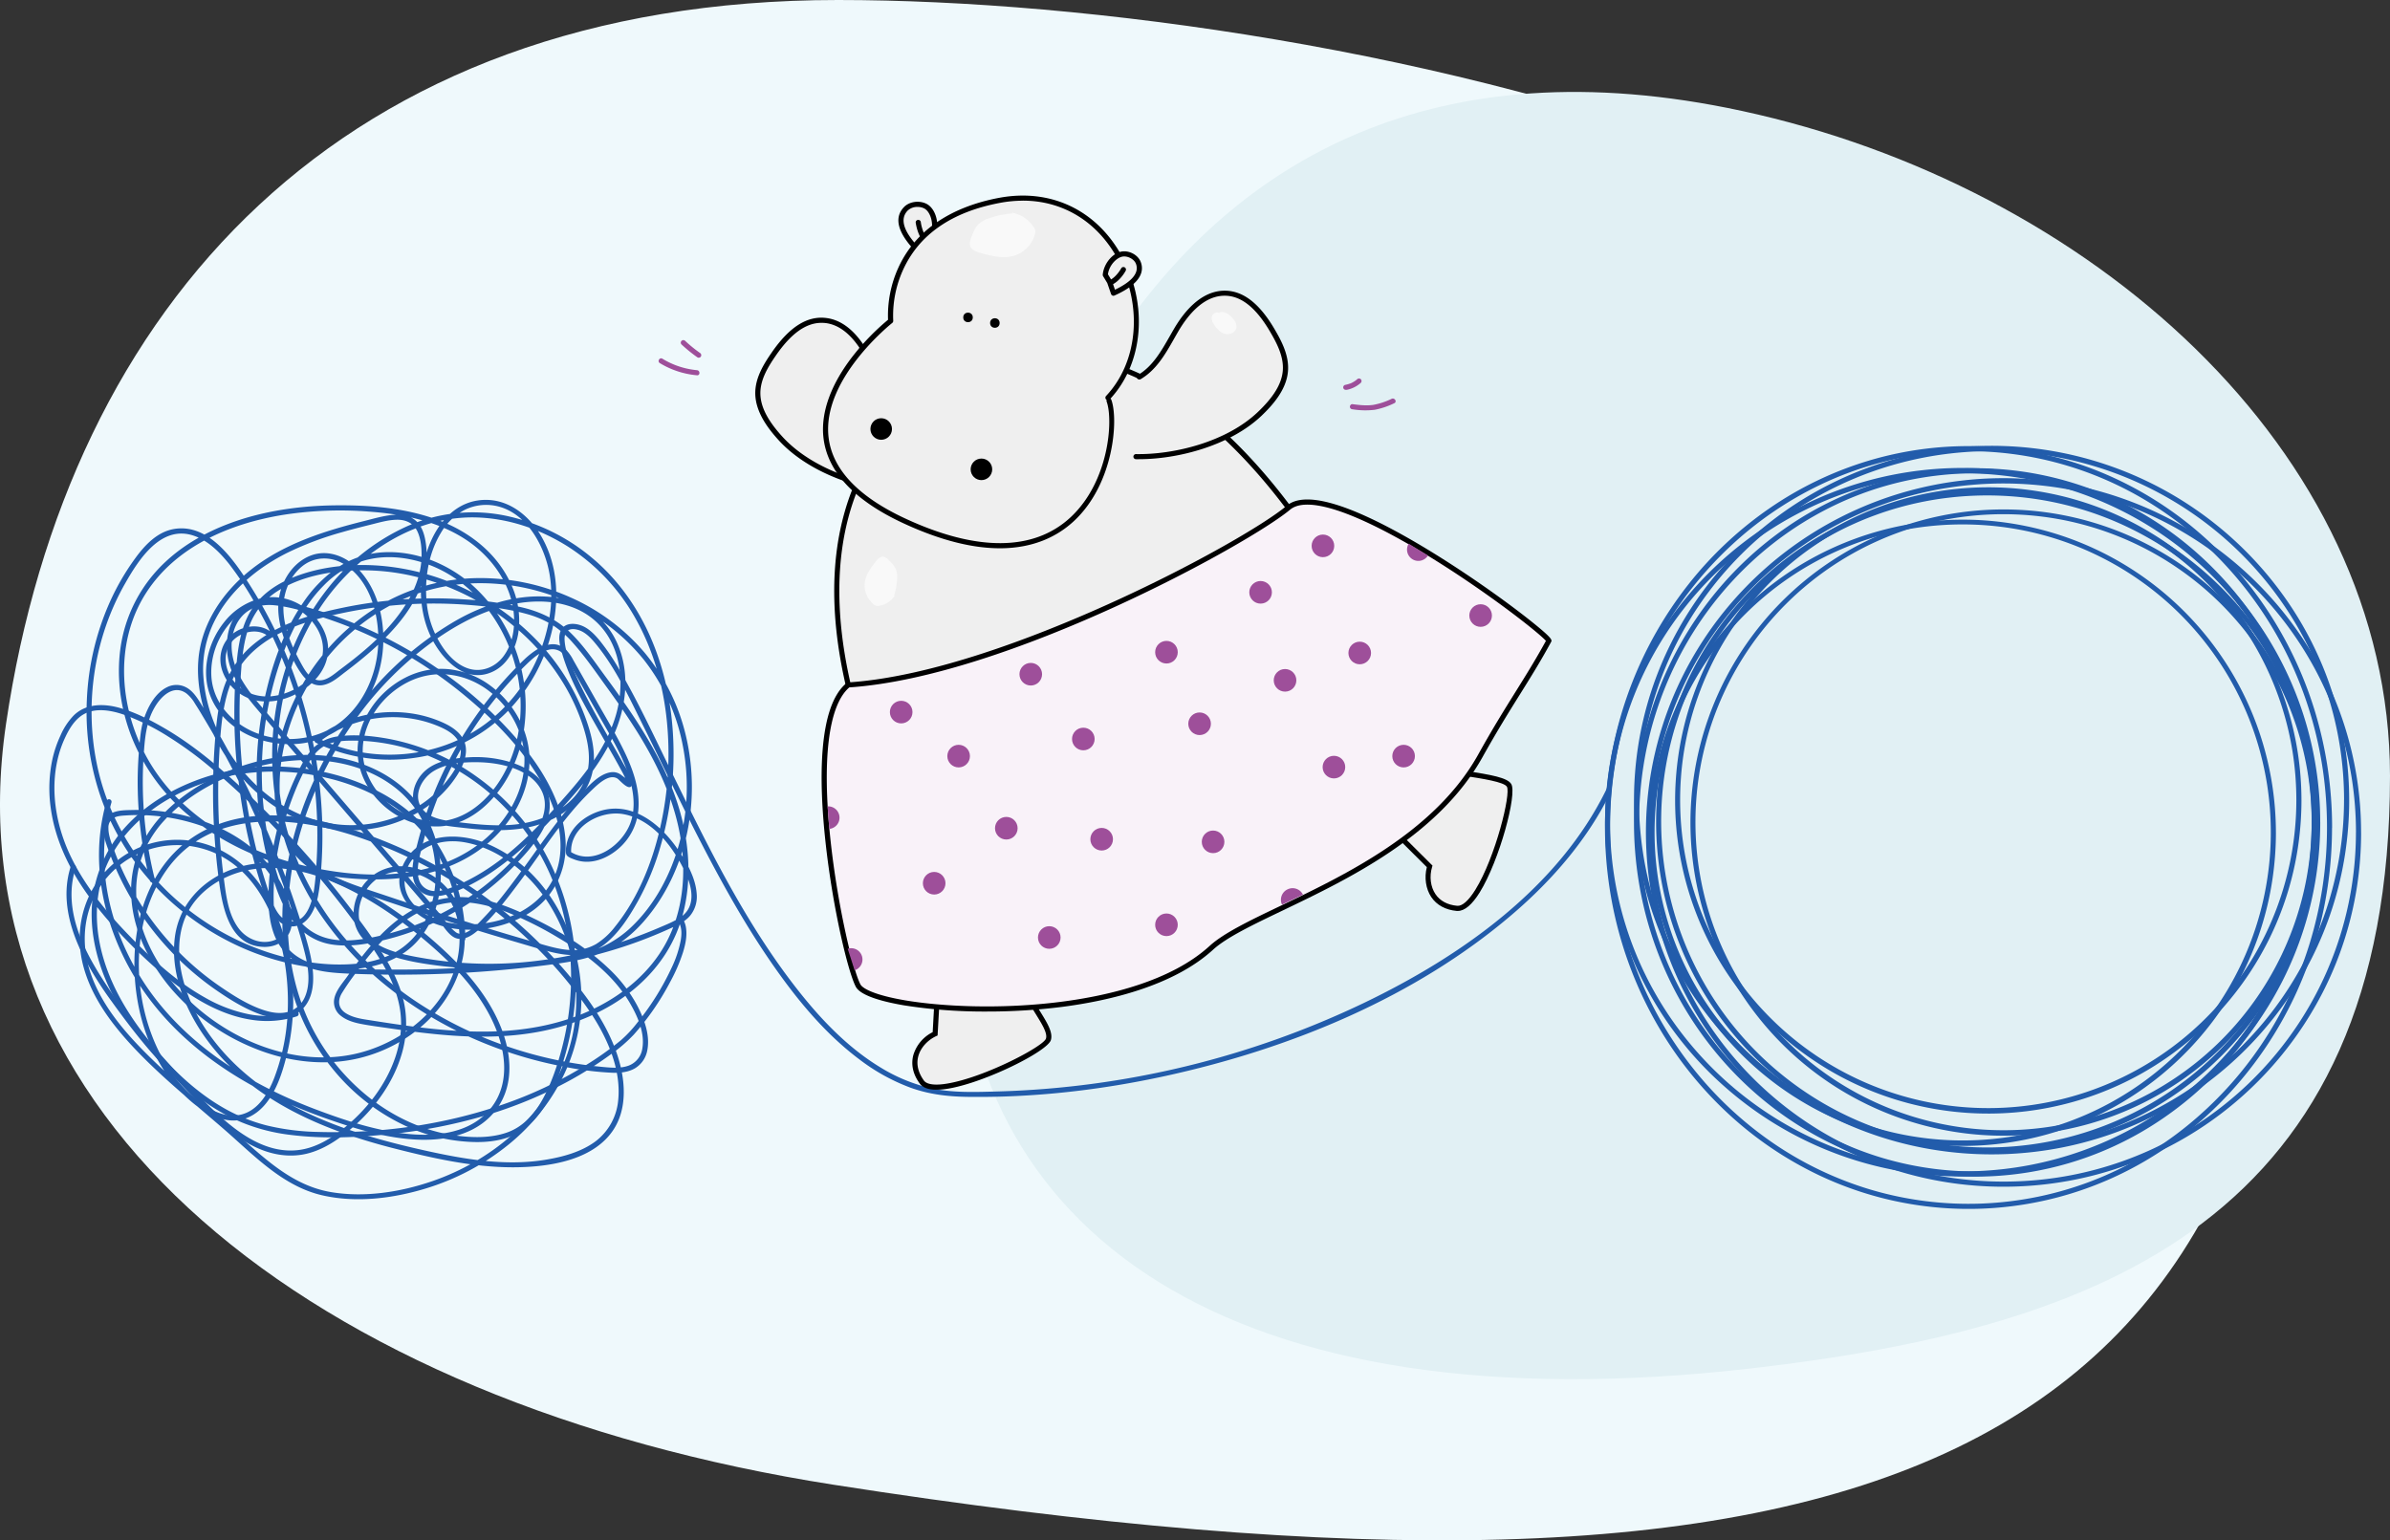 <svg xmlns="http://www.w3.org/2000/svg" viewBox="0 0 1403.56 904.66"><rect x="0" y="0" width="1403.56" height="904.66" fill="#333333" stroke="none"/><defs><style>.cls-1{fill:#eff9fc;}.cls-2{fill:#e1f0f4;}.cls-3{fill:#225cab;}.cls-4{fill:#efefef;}.cls-5{fill:#f9f2f9;}.cls-6{fill:#9e4f9a;}.cls-7{fill:#f9f9f9;}</style></defs><g id="Layer_6" data-name="Layer 6"><path class="cls-1" d="M1350.34,441.54c.22,420.46-249.59,526-860.78,430.46-307-48-520-217-486-447C39.86,179.42,200.53,0,492.13,0S1350.18,116,1350.34,441.54Z"/><path class="cls-2" d="M562.56,531.39c0,192.12,158.66,307.7,466.25,272.24,205.78-23.73,374.75-87.63,374.75-347.86,0-192.11-177.7-346.79-380.59-390.62C660.87-13.08,562.56,339.28,562.56,531.39Z"/><path class="cls-3" d="M160.13,372c-6.06-5.58-15.26-5.11-21.93-.86-7.72,4.93-10.53,14.1-7.68,22.71a26.69,26.69,0,0,0,21.07,17.76c10.69,1.67,21.61-2.29,29.86-9,7.86-6.43,12.83-15.78,10.78-26.06-1.77-8.94-8.15-16.71-15.86-21.31A31.91,31.91,0,0,0,151,352a39.64,39.64,0,0,0-19.62,13.73c-10.29,13.05-14.06,31.94-6,47.05C133.58,428.17,151,436.48,168,437a51.59,51.59,0,0,0,45.62-23.3c10.89-15.83,14-36.64,9.54-55.19-2.34-9.65-7-19-14.36-25.83-7.13-6.54-17.1-10-26.46-6.34-8.93,3.47-15.18,11.95-17.67,21-3.1,11.24-.06,23.15,4.48,33.54,2.29,5.27,4.85,10.8,8.32,15.41,2.81,3.75,6.8,6.8,11.74,6.13,5.29-.72,9.78-4.92,13.89-8,4.26-3.23,8.45-6.55,12.51-10,15.11-12.95,30.49-29.36,34.16-49.67a48.32,48.32,0,0,0,.43-14.7c-.63-4.92-1.86-10.26-5.57-13.83s-8.94-4.3-13.87-3.83c-5.75.55-11.42,2.23-17,3.63-23.14,5.79-46.67,13.21-65.74,28.06-16.79,13.06-29.79,31.84-31.53,53.48-1.81,22.52,7.39,45.81,20.93,63.5,12.24,16,29.18,28.66,48.76,34a78.58,78.58,0,0,0,56.47-6.35,68.19,68.19,0,0,0,21.94-18c6-7.64,13.13-19.26,6.24-28.49-3-4-7.52-6.49-12-8.4a69.42,69.42,0,0,0-15.25-4.51,75.61,75.61,0,0,0-31.23,1.17,72.19,72.19,0,0,0-27.22,13.36,1.5,1.5,0,0,0,.3,2.35A99.49,99.49,0,0,0,244.09,445,95.58,95.58,0,0,0,296.85,419a101,101,0,0,0,27.59-49.81c3.93-17.71,3.06-36.44-5.67-52.63-7.64-14.17-21.64-25.26-38.49-22.58-15.13,2.41-24.86,15.75-29.38,29.45-5.09,15.41-5.23,33.3,1.15,48.34C258.1,386,273,402.75,290,394.16c8.08-4.08,12.76-13.06,14.27-21.67a50.15,50.15,0,0,0-3.54-28c-7.87-18.73-24.31-31.85-43-38.91-19.41-7.33-41-9.07-61.56-8.78-18.16.25-36.45,2.62-53.81,8C125.83,310,110,318,97.26,329.89a85.42,85.42,0,0,0-25.88,46.87c-3.47,18.83-1,38.55,6,56.3a115.61,115.61,0,0,0,34.39,46.63c15.54,12.81,33.8,22,53,28,20,6.29,41.45,9.59,62.42,8.63s42.07-6.78,58.45-20.33c14.26-11.81,24.7-29.14,25.31-47.95.58-17.9-8.87-35.06-23.17-45.51A50.05,50.05,0,0,0,263.33,393a46.15,46.15,0,0,0-25.54,5.12C222.29,406.11,210.46,422.3,210,440c-.42,17,10.6,32.43,25.37,40.12A44.08,44.08,0,0,0,259,485.3c9-.72,17.37-4.78,24.26-10.57,13.36-11.23,21.58-28.36,24.32-45.4a95.6,95.6,0,0,0-4.68-47.43,93.11,93.11,0,0,0-26.37-39c-14-12-32.61-19.53-51.23-18.55a54,54,0,0,0-27.87,9.52,77.37,77.37,0,0,0-19.33,19.95c-11.78,17.08-18.75,37.64-23,57.81a205.69,205.69,0,0,0-2.85,67.27,201.17,201.17,0,0,0,6.8,32.77c2.83,9.54,6.13,19.37,11.86,27.61s13.83,13.83,23.81,15.4c10.41,1.65,21.15-.24,31.29-2.68a158.59,158.59,0,0,0,76.79-44.3c6.93-7.27,14.27-15.43,18.08-24.83,3.22-8,2.63-16.9-2.73-23.76-4.64-5.94-11.73-9.49-18.81-11.63a69.77,69.77,0,0,0-24.13-2.7c-9.64.56-20.78,2.15-27.49,9.89-5.64,6.51-7.52,16.53-1.21,23.27s17.47,7.3,26.16,8.32c21.09,2.48,44.09,2.75,61.45-11.33,7.1-5.76,12.52-13.76,14.09-22.86,1.89-10.95-1.16-22.12-5.05-32.29A130.12,130.12,0,0,0,315.14,376a145.83,145.83,0,0,0-42.35-30.35,141.59,141.59,0,0,0-50.34-13.46c-17.79-1.28-36.79.8-53.18,8.13-8.93,4-17,10.07-22.07,18.56-5.39,9-7.2,19.66-8.19,30a324.14,324.14,0,0,0,1.25,71.2,319.83,319.83,0,0,0,16.13,68.78c2.63,7.29,7.72,16.47,16.88,15.1,8-1.19,11.84-10.34,13.41-17.27a105.82,105.82,0,0,0,1.78-14.41q.66-8,.83-16.11A268.53,268.53,0,0,0,188,464a277.33,277.33,0,0,0-13.61-62.7,271.71,271.71,0,0,0-27.91-58.08c-9.43-14.76-24-36.06-44.38-32.52-9.76,1.69-17,9.42-22.55,17a142.05,142.05,0,0,0-15.1,26A157.55,157.55,0,0,0,51,411.12a153.19,153.19,0,0,0,8.68,58.47,146.9,146.9,0,0,0,29.25,48.52,158,158,0,0,0,44.29,34.19,151.45,151.45,0,0,0,53.55,16.35c19.09,2.05,40.65.62,55.45-13,10.69-9.87,15.89-24.34,16.57-38.64A71.08,71.08,0,0,0,246.86,474c-9.79-14.33-25.61-23.57-42.24-27.76-18.57-4.67-38.4-3.4-56.71,1.82-18.52,5.29-36.61,14.74-50.39,28.34a70.86,70.86,0,0,0-16.18,23.72,62.31,62.31,0,0,0-4.18,27.65c1.38,19.37,10.56,37.56,22.85,52.29a126.8,126.8,0,0,0,49.83,35.79c19.06,7.67,40.44,10.46,60.59,5.73,17.75-4.16,34.47-13.93,46.21-28,12.32-14.73,19.32-34.82,15-53.95A40.31,40.31,0,0,0,256.54,516c-7.08-5.26-16.16-8.14-25-7a27.24,27.24,0,0,0-19.63,13c-4.05,6.61-5.67,15.16-2.86,22.55,3.28,8.62,11.46,13.65,19.79,16.56,10,3.51,20.93,5.12,31.46,6.37a237.11,237.11,0,0,0,67.13-1.89A266.35,266.35,0,0,0,392,546c4.72-2.11,9.94-4.21,13.34-8.28a17.67,17.67,0,0,0,3.81-12.7c-.65-9.63-6-18.84-11.38-26.61-10-14.51-26.53-27.79-45.15-22.19-7.38,2.23-14.47,7.11-18,14.14a20.75,20.75,0,0,0-1.86,5.39c-.33,1.76-.74,4.1-.26,5.85.43,1.6,2.94,2.46,4.35,3A20.6,20.6,0,0,0,342.4,506c7.85.85,15.6-2.88,21.31-8a33.84,33.84,0,0,0,11.15-22.07c1-11.11-2.41-22-7-32-5-10.86-11.28-21.12-17.16-31.5l-9.44-16.67-4.54-8a26.23,26.23,0,0,0-4.4-6.27c-8-7.59-18.69.28-24.86,6.23a227.76,227.76,0,0,0-62.06,106.72c-2,8-5.74,19.18-.51,26.73,6,8.66,17.68,4.59,25.47,1.23,19.54-8.43,35.85-22.76,50.42-38,14.76-15.42,30-31.91,39.08-51.46,8-17.19,10.47-37.57,2.57-55.28a44.94,44.94,0,0,0-17.39-20,52.34,52.34,0,0,0-24.66-7.29c-18.26-1-36.83,5.06-52.53,14.05a192.07,192.07,0,0,0-46.6,37.84,219.84,219.84,0,0,0-34,50.15,207.6,207.6,0,0,0-19.63,62.4c-3.08,21.72-2.4,44.06,3.36,65.28a128.25,128.25,0,0,0,26.83,50.58A120.29,120.29,0,0,0,242.1,663a101.3,101.3,0,0,0,26.59,7c10,1.2,20.81,1.28,30.33-2.23,19.33-7.14,27.46-29.31,32.69-47.48a166.42,166.42,0,0,0,5.66-63.25,147.11,147.11,0,0,0-19.05-59.19,137.07,137.07,0,0,0-38.27-41.64A129.88,129.88,0,0,0,228,433.88c-9.4-1.7-19.46-2.7-29-1.45a25.52,25.52,0,0,0-13.81,5.8c-3.77,3.29-6.4,7.71-8.67,12.11a171.34,171.34,0,0,0-18.41,66c-.73,10-.93,20.56,2.1,30.26,2.87,9.18,8.95,16.56,17.83,20.44,9,4,19.13,4.48,28.87,4.86q18.84.75,37.71.44a679.91,679.91,0,0,0,75.57-5.42c11.36-1.45,22.9-3,33.53-7.5,9.51-4,17.69-10.63,24.46-18.39,12.69-14.54,21.17-32.65,25.24-51.46a130.33,130.33,0,0,0-.36-56.32,118.93,118.93,0,0,0-24.7-50.16,121.55,121.55,0,0,0-43.7-32.39,129.73,129.73,0,0,0-53-11.19,116.28,116.28,0,0,0-52.81,12.83,125.38,125.38,0,0,0-41.54,35.16A127.17,127.17,0,0,0,164,436.92a114.69,114.69,0,0,0-2.78,27.76c.25,10.26,2,20.74,6.88,29.87,9.9,18.53,31.07,25.27,49.66,31.62q35.72,12.21,71.86,23.1,9,2.7,18,5.33c5.85,1.71,11.7,3.55,17.65,4.89,5.51,1.24,11.2,1.93,16.81,1a29.39,29.39,0,0,0,13.42-6.26c8-6.39,13.94-15.73,18.91-24.58a153.93,153.93,0,0,0,12.72-30,195.07,195.07,0,0,0,8.3-63.75c-.7-20.67-4.74-41.3-12.85-60.36-7.86-18.47-19.63-35.25-35.13-48.09a115.89,115.89,0,0,0-50.85-24.65,95.28,95.28,0,0,0-57.49,6.26,124.24,124.24,0,0,0-45.08,34.64,145.66,145.66,0,0,0-24.74,44.17,167.12,167.12,0,0,0-9.38,51,170.51,170.51,0,0,0,6.37,51.53,164.65,164.65,0,0,0,23.07,48.38A194.1,194.1,0,0,0,228,579.88a225,225,0,0,0,48.5,29.44,245,245,0,0,0,54.81,17.16,184.78,184.78,0,0,0,28.3,3.56c4.59.14,9.5-.3,13.5-2.75a15.49,15.49,0,0,0,7-10.31c1.8-9-1.76-18.45-5.84-26.31A85,85,0,0,0,357,568.36c-14.66-13.87-33-24.36-51.33-32.57-10.37-4.64-21.36-8.33-32.79-8.86a56.29,56.29,0,0,0-28.62,6.43c-17.05,8.88-29.42,24.73-40.32,40.11-2.77,3.89-6.6,8.14-7.6,12.91a10.17,10.17,0,0,0,3.84,10.22c3.15,2.52,7.19,3.81,11.09,4.61,5.72,1.16,11.57,1.86,17.34,2.71,24.45,3.61,49.3,6.43,74,4,19.92-1.94,39.57-7.51,56.82-17.85,16.44-9.87,30.23-24.11,37.75-41.91,8.27-19.59,8.73-41.65,4.44-62.26-4.54-21.74-14.65-41.86-26.53-60.47-6.11-9.58-12.73-18.84-19.46-28-6.41-8.7-12.58-17.92-20.3-25.53-7.91-7.81-17.61-12.48-28.34-15.08A205.37,205.37,0,0,0,272.39,352a262.83,262.83,0,0,0-71.77,5.06c-19.09,4-39.26,9.91-54,23.33A55.54,55.54,0,0,0,131,405.29c-3.33,10.73-4.21,22.15-5,33.31a393.56,393.56,0,0,0,2.08,74.71c2,16.45,5.3,42.31,26.9,42.82,8.12.19,15.29-4.6,16.33-13,.6-4.84-.61-9.85-2.08-14.45a61,61,0,0,0-4.78-11.08c-8-14.42-21.51-25.05-36.34-31.81a114.63,114.63,0,0,0-49.84-10.08c-4.21.1-9.07,0-12.89,1.95-4.14,2.15-5.21,6.7-4.66,11,.6,4.65,2.45,9.22,4.1,13.59s3.6,8.93,5.69,13.26a170.36,170.36,0,0,0,56.32,65.91c8,5.56,16.75,11,26,14.31,8.85,3.15,19.6,3.43,26.06-4.49,5.16-6.34,5.57-15.22,4.63-23-1.21-10-4.62-19.78-7.66-29.35q-5.25-16.51-11.52-32.68a561.14,561.14,0,0,0-28.85-62.64q-8.28-15.4-17.53-30.28c-2.49-4-5.12-8.16-9.64-10.07a12.14,12.14,0,0,0-10.09.31C91,407,86.51,415.67,84.23,423.05c-1.49,4.82-1.91,9.88-2.36,14.88q-.84,9.09-1,18.23a239.11,239.11,0,0,0,7.14,61c.47,1.87,3.37,1.08,2.9-.8a235.51,235.51,0,0,1-6.59-72C85,434.24,85.69,424,91,415.12c3.72-6.3,11-13.33,18.49-7.86a21.09,21.09,0,0,1,5,5.95c1.5,2.35,3,4.73,4.39,7.12q4.48,7.41,8.74,14.95,8.36,14.81,15.78,30.09a554,554,0,0,1,26.19,63.69c3.53,10.37,7.1,20.9,9.65,31.56,1.87,7.85,3.18,17.13-.14,24.79a15.5,15.5,0,0,1-8.77,8.49c-4.89,1.79-10.24,1-15.09-.54-9.38-3-18.21-8.65-26.28-14.19a167.15,167.15,0,0,1-56-65.67q-3.12-6.56-5.63-13.37c-1.6-4.35-3.72-9.17-3.66-13.88a6.43,6.43,0,0,1,3.09-5.87c2.06-1.16,4.59-1.3,6.9-1.45a110.74,110.74,0,0,1,12.49-.11,113.82,113.82,0,0,1,25.33,4.06c15.9,4.44,31.24,12.48,42.37,24.87A60.06,60.06,0,0,1,166,528.34c2.7,7.92,5.16,20-4.75,23.79-7.71,3-16.34-.52-21.1-6.9-6.13-8.21-7.37-19.15-8.66-29a393.25,393.25,0,0,1-2.68-74c.66-11.37,1.4-23,4.45-34a53.38,53.38,0,0,1,15.24-25.51c14.69-13.5,35.2-19.13,54.27-23a260,260,0,0,1,71.72-4.5c11.53.87,23.3,2.19,34.48,5.28a58.59,58.59,0,0,1,15.12,6.35,56.65,56.65,0,0,1,12.31,10.66c7.35,8.2,13.65,17.46,20.12,26.36,6.61,9.1,13,18.34,18.92,27.94,11.47,18.74,20.79,39,24.3,60.85,3.34,20.72,1.39,42.82-8.79,61.46-9.18,16.81-24.3,29.48-41.31,37.89-18.94,9.37-39.9,13.28-60.92,13.79-24.81.62-49.46-3.14-73.9-7-4.06-.64-8.28-1.53-11.79-3.78-4.34-2.79-4.88-7.17-2.37-11.54a138.07,138.07,0,0,1,8.28-12c2.91-4,5.92-8,9.09-11.75,12-14.35,27.34-27.69,46.71-29.62,11.53-1.14,23,1.66,33.65,5.86a209.63,209.63,0,0,1,29.06,14.54c16.47,9.67,32.59,21.76,42.41,38.5,4.49,7.66,8.92,17.54,7.38,26.64a12.63,12.63,0,0,1-8,10.17c-4.58,1.7-9.7,1.31-14.47.88A241.59,241.59,0,0,1,299.15,615a232.25,232.25,0,0,1-51.22-24.48,203.53,203.53,0,0,1-42.53-36.17A172.64,172.64,0,0,1,175.69,508a162.06,162.06,0,0,1-12.25-50.2,169,169,0,0,1,3.62-51.38,151.18,151.18,0,0,1,19.26-46.92,128.06,128.06,0,0,1,35.17-37c17.25-12,37.33-19.24,58.47-18.6,19,.58,37.58,7,53.57,17.12a118.78,118.78,0,0,1,39.8,42.42c10.14,18.08,16,38.41,18.18,59a194.25,194.25,0,0,1-3.67,63c-4.7,20.94-13.06,41.9-26.61,58.75a42.66,42.66,0,0,1-11.09,10.22,27,27,0,0,1-15.89,3.5c-6-.39-11.88-2.13-17.66-3.79s-11.79-3.41-17.68-5.15Q263.26,538.34,228,526.47c-10.42-3.51-21.07-6.75-31.1-11.3-9-4.07-17.72-9.51-23.47-17.71-6.08-8.65-8.47-19.28-9.06-29.69a108.74,108.74,0,0,1,2.11-27.94,124.58,124.58,0,0,1,22.29-49.3,122.52,122.52,0,0,1,41.36-35.46,113,113,0,0,1,52.62-12.55,126.37,126.37,0,0,1,52.85,11.89,118.71,118.71,0,0,1,42.53,33.1,117.11,117.11,0,0,1,23,51.2,126.47,126.47,0,0,1-2.06,56.05c-5,18.61-14.55,36.78-28.7,50.06a63.68,63.68,0,0,1-28.22,15.32c-11.58,3-23.69,4.11-35.56,5.39a680.21,680.21,0,0,1-74.55,3.91c-11.69,0-23.5-.05-35.14-1.11-9.56-.86-19.78-3.06-26.73-10.17s-9-17.44-9.41-27a148.52,148.52,0,0,1,2.71-33.26A170.29,170.29,0,0,1,173,465.3a141.9,141.9,0,0,1,7.27-15.56c2.44-4.43,5.44-8.8,9.88-11.42,4.82-2.83,10.6-3.29,16.07-3.34a112.12,112.12,0,0,1,14,.75,119,119,0,0,1,27.45,6.63,133.41,133.41,0,0,1,79,80.31,155.08,155.08,0,0,1,8.33,62.18,165,165,0,0,1-5.17,31.37c-2.6,9.82-5.94,19.68-10.76,28.64s-11.57,16.87-21.35,20.28c-9.57,3.35-20.47,3.11-30.4,1.72-18.17-2.56-35.35-10.47-49.77-21.7a124.45,124.45,0,0,1-34.88-42.76c-9.43-19-13.62-40.46-13.73-61.6a189.09,189.09,0,0,1,11.63-64.75,218.93,218.93,0,0,1,28.74-54.19,199.63,199.63,0,0,1,42.09-43c15.27-11.38,32.26-20.74,51.15-24.27,17.3-3.23,36.54-1,49.26,12.25,13.21,13.78,15,35.11,10,52.77-5.91,20.7-20.32,37.73-34.48,53.38s-29.33,31-47.81,41.46a100.68,100.68,0,0,1-14.51,6.86c-4.35,1.61-9.84,3.16-14.25.94-9-4.54-4.49-18.57-2.65-25.91A224.84,224.84,0,0,1,309.37,390c3.62-3.5,7.71-7.14,12.74-8.36a8.65,8.65,0,0,1,7,1c2.31,1.57,3.67,4.17,5,6.54q9.18,16.18,18.34,32.38c5.69,10,11.77,20,15.73,30.91,3.53,9.68,5.68,21.07,2,31-4.91,13.1-21.93,25.55-35.46,16.57l.74,1.3c-1.31-15.57,16.81-25.66,30.61-23.19,17.34,3.11,29.8,19.88,36.69,34.93,3.85,8.41,5.91,19.34-2.84,25.42-4,2.75-8.7,4.55-13.12,6.45q-7.16,3.07-14.49,5.72a258.13,258.13,0,0,1-59.73,13.95,228.52,228.52,0,0,1-61.7-1.5c-14.69-2.44-39.28-6.33-40.18-25.47A25.91,25.91,0,0,1,219.08,518c5.95-5.52,14.3-7.25,22.15-5.66a35.12,35.12,0,0,1,20.65,13c5.68,7.45,8.07,17,8,26.26-.22,35.81-32.84,62.9-66.13,68.28-37.6,6.08-77.53-13.14-101.45-41.69C91,564.69,82.3,548,80.38,530.28a61.22,61.22,0,0,1,2.49-25.58,63.65,63.65,0,0,1,13.57-22.81c12-13.23,28.22-22.68,44.93-28.57,16.48-5.8,34.32-8.34,51.71-6.17,16.32,2,32.82,8.61,44.56,20.39,9.75,9.78,15.62,23,17.52,36.64,1.83,13,0,27-6.57,38.53a44.14,44.14,0,0,1-13.21,14.51c-7.67,5.25-16.87,7.86-26,8.77-17.71,1.74-36.11-1.41-52.9-7A154.23,154.23,0,0,1,111,534.59C83.3,513.07,63.65,482.48,56.73,448c-7.12-35.53-1.27-73.72,16.7-105.23,8-14.12,21.07-34.63,40.26-28.18,8.53,2.87,15.35,9.75,20.84,16.62a192.75,192.75,0,0,1,16.1,24.64,272.87,272.87,0,0,1,34.68,111,269.3,269.3,0,0,1,1,29.38q-.15,7.28-.71,14.53a124,124,0,0,1-1.5,13.75c-1.15,6-4.14,15.66-11.42,16.6-9,1.15-12.58-10.51-14.77-17a331.52,331.52,0,0,1-16.47-127.85c.68-9.95,1.6-20.14,5.29-29.49a41.53,41.53,0,0,1,17.87-20.58c14.32-8.48,32.22-11.25,48.66-11.24,31.84,0,63.39,12.12,87.89,32.28a133.82,133.82,0,0,1,30.93,36.14,119.58,119.58,0,0,1,9.82,21.58c3.33,9.87,5.66,20.77,2.33,31-5.75,17.61-24.79,26.62-42,28.32-10.76,1.06-21.59,0-32.28-1.3-7.63-.95-18.18-1.67-22.69-9-4.72-7.65.82-17.23,7.71-21.29,7.77-4.57,17.87-5.22,26.7-5,12.85.39,30.26,4.12,36.48,16.89,4,8.25.83,17.26-3.87,24.46a124.77,124.77,0,0,1-18.53,21.54,156.1,156.1,0,0,1-45.14,30,152.19,152.19,0,0,1-25.89,8.64c-9.41,2.23-19.46,4.06-29.12,2.55S178.38,545,173.06,537c-5.11-7.64-8.15-16.51-10.8-25.24a202,202,0,0,1,1.62-121.13c5.6-16.94,13.47-33.89,26.19-46.72a56.54,56.54,0,0,1,21.64-14c9.91-3.39,20.64-3.36,30.79-1.06,29.91,6.77,51.71,32,59.76,60.82a90.7,90.7,0,0,1,1.68,43c-3.36,15.77-11.64,31.63-24.71,41.46-6.56,4.94-14.34,8.15-22.62,8.28a42.12,42.12,0,0,1-21.43-5.8c-13.42-7.7-23-22.09-22.11-37.89,1-16.3,12.18-30.86,26.47-38.1,15.15-7.67,32.62-5.56,46.29,4.21C299,414.28,308,430.06,308,446.41c0,17.41-9.06,33.59-21.71,45.1C257,518.1,212.19,516.83,176.19,507.82c-35.06-8.77-69.35-28.3-88.25-60-17.78-29.88-21.45-69.5-2.14-99.59,17.66-27.52,49.72-40.92,80.9-45.91a217.63,217.63,0,0,1,51-1.77c19.57,1.51,39.73,5.6,56.31,16.66,14.66,9.78,26.46,26.06,27.79,44,.62,8.44-1,17.42-6.18,24.29-4.8,6.34-12.76,9.59-20.49,7.15-7.33-2.32-12.9-8.67-16.76-15.06a55.93,55.93,0,0,1-7.7-22.92c-1.53-14.08.81-29.41,8.21-41.65a35.16,35.16,0,0,1,13.77-13.44,28.56,28.56,0,0,1,20.52-2c14.74,4.11,24,18.94,28,32.84,4.72,16.3,2.56,34.21-3.13,50a97.25,97.25,0,0,1-30.35,42.71c-28,22.44-68.78,26.31-100.8,10.49l.31,2.36c15.43-12.17,36.22-17.11,55.53-13.76a68.44,68.44,0,0,1,13.75,3.89c4.4,1.77,9.21,4.11,12,8.07,6.13,8.58-2.21,20.05-7.89,26.62C249,474.22,231.8,482.32,214.22,484.2c-18.43,2-36.58-3.17-51.87-13.5-15.52-10.48-27.64-25.75-35.15-42.83A89.28,89.28,0,0,1,119.3,395a62.9,62.9,0,0,1,6.55-30c9-18.13,25.22-31.54,43.09-40.44a188.31,188.31,0,0,1,31.93-12c5.51-1.59,11.06-3,16.62-4.38,5-1.23,10.11-2.78,15.29-2.93s9.83,1.73,12.23,6.61c2.09,4.26,2.57,9.42,2.57,14.11,0,9.05-2.86,17.8-7.27,25.64-9.54,17-25.14,30.11-40.55,41.6-3.73,2.79-8.6,7.41-13.67,6.15-4.51-1.12-7.2-5.95-9.27-9.72-5.48-10-10.37-21-10.39-32.57,0-9.22,3.75-18.58,11-24.45s17-6.05,24.87-1.12C218,341.36,223.2,362.83,222,380.22s-9.39,35.07-24,45.29c-13.13,9.18-30.64,10.78-45.65,5.65-14.84-5.08-27.21-17.66-28.21-33.86-.93-15.1,6.95-31.07,20-39a30.14,30.14,0,0,1,22-4,32,32,0,0,1,20.2,15.05c4.57,7.93,4.58,17.13-.78,24.69a37.26,37.26,0,0,1-26.22,14.88c-9.68.84-19-3.17-24-11.73-4.3-7.41-4-17.05,3.17-22.54,5.53-4.26,14.1-5.52,19.56-.49,1.41,1.31,3.54-.81,2.12-2.12Z"/><path class="cls-3" d="M173.53,594a55,55,0,0,1-27.07,1.73,85.38,85.38,0,0,1-26.2-9.92c-17.09-9.58-31.59-23.06-45.11-37.08S49,519.19,40.74,501.28c-7.82-17.07-11.21-36.92-6.88-55.39a63.22,63.22,0,0,1,4.6-13.16c2-4.23,4.51-8.46,8.17-11.5,7.43-6.18,18-4.34,26.34-1.42a132.51,132.51,0,0,1,26.16,13,217.72,217.72,0,0,1,24.07,17.55,480.46,480.46,0,0,1,44.19,42.25,557.75,557.75,0,0,1,40,48,273.39,273.39,0,0,1,17.17,25.15c5,8.57,9,17.81,10.44,27.69,2.61,18.22-4.51,36.29-15.26,50.72A103.07,103.07,0,0,1,200.13,664c-7.46,5.76-16.15,10.59-25.68,11.52-18.44,1.81-34.57-10-47.36-21.92C120,647.06,113.41,640,106.78,633c-7.09-7.5-14-15.16-20.43-23.26C73.89,594,63.56,576.24,59.09,556.48c-4-17.59-2.8-36.26,5.51-52.45,7-13.57,18.09-24.57,30.91-32.66a120.14,120.14,0,0,1,44-16.51,132.81,132.81,0,0,1,52.38,2,123.25,123.25,0,0,1,27.37,9.85A95.47,95.47,0,0,1,242,482.22c12.56,11.94,20.83,28,25.09,44.71a99.57,99.57,0,0,1,3.19,24.41,1.5,1.5,0,0,0,3,0,105.68,105.68,0,0,0-13.68-51.14,85.93,85.93,0,0,0-16.17-20.75,100,100,0,0,0-23.84-15.94c-17.84-8.76-37.74-13-57.57-13.35a126.92,126.92,0,0,0-48,8.62C99.11,464.57,85.14,473.23,74.3,485a76.4,76.4,0,0,0-20.06,43.79c-2.11,20.37,3.92,41,13.62,58.73C77.93,606,92,621.85,106.41,637c6.84,7.18,13.66,14.44,21.06,21,7,6.25,14.58,12.08,23.14,16,8.25,3.79,17.23,5.58,26.28,4.21,9.81-1.49,18.6-6.71,26.26-12.79,14.72-11.7,27.07-27.57,32.56-45.72a62.57,62.57,0,0,0,2.14-27.56c-1.53-10-5.71-19.46-10.79-28.15a280,280,0,0,0-17.9-26.09q-9.53-12.76-19.75-25a563.14,563.14,0,0,0-44-46.83c-14.85-14.07-30.49-27.59-48.16-38-8.53-5-17.72-9.77-27.31-12.41-9.07-2.5-19.3-2.53-26.5,4.38A39.33,39.33,0,0,0,35.51,432a67.84,67.84,0,0,0-4.69,13.73,81.56,81.56,0,0,0-1,28.93c2.71,19.89,12,38,23.94,53.92a245.64,245.64,0,0,0,19.86,22.89,284.1,284.1,0,0,0,22,20.69c14.9,12.4,32.38,23.74,51.89,26.74a57.58,57.58,0,0,0,26.84-2c1.83-.6,1.05-3.5-.79-2.89Z"/><path class="cls-3" d="M41.57,508.79c-6,18.49-.44,37.71,8.24,54.36A207.85,207.85,0,0,0,65.7,588.33c5.19,7.22,10.52,14.35,16.1,21.27,11.08,13.72,23.33,26.71,37.73,37a114,114,0,0,0,22.56,12.64,109.52,109.52,0,0,0,28.54,7.3c19.48,2.45,39.61,1.51,59.09-.54a305.05,305.05,0,0,0,54.74-10.7A253.34,253.34,0,0,0,335,634.35a218.82,218.82,0,0,0,23.4-14.9,88,88,0,0,0,13.8-11.81,154.64,154.64,0,0,0,21.52-31.23,99,99,0,0,0,7.43-17.27c1.41-4.61,2.48-9.64,1.68-14.46a12.38,12.38,0,0,0-2-5.14c-1.1-1.57-3.71-.07-2.59,1.51,2.31,3.24,2.15,7.57,1.51,11.32a64.9,64.9,0,0,1-5.22,15.75,155.46,155.46,0,0,1-20.1,32.31,73.63,73.63,0,0,1-9.74,10.46,180.67,180.67,0,0,1-21,14.9,239.68,239.68,0,0,1-48.71,23c-34.54,11.89-71.79,17.07-108.27,16a139.7,139.7,0,0,1-30.14-3.83,101.19,101.19,0,0,1-24.78-10c-14.92-8.44-27.67-20.19-39-32.94a349.83,349.83,0,0,1-32.32-42.57c-10-15.55-19.26-33.6-18.41-52.62a49.93,49.93,0,0,1,2.41-13.17c.6-1.85-2.3-2.63-2.89-.8Z"/><path class="cls-3" d="M62.58,470.45c-11.51,39.67.31,82.69,24.44,115.29,25.33,34.22,63.53,56.53,103.06,70.64,18.2,6.49,37.38,12.48,56.86,13,16.82.44,34.6-3.94,44.9-18.27,10.71-14.9,8.32-34.09,1.41-50-8.31-19.17-22.81-34.62-38.33-48.25-17.23-15.13-36.83-28.49-58-37.51-18.93-8.08-40.43-12.06-60.3-4.92-17.8,6.41-31.33,20.63-33.9,39.75-2.78,20.65,5.69,41.93,17.41,58.58,25.62,36.41,68,54.5,109.72,65.3C253,680,277,685.53,301,685.56c19.36,0,44.65-3.27,57.49-19.6,11-14,8.84-33.44,3.07-49.18-6.72-18.34-18.85-34.25-31.6-48.84a274.65,274.65,0,0,0-99.82-72.12c-35.35-14.89-82.37-27.3-117-4-31.93,21.49-39,65.45-31.44,100.74,4.1,19,12.82,37.66,27.09,51.22,7.25,6.88,16.44,13.53,26.74,14.25,8.58.6,15.93-3.87,21.05-10.47,5.94-7.64,9.09-17.24,11.47-26.5a133.15,133.15,0,0,0,4.16-33c0-21.92-5.15-44.71-16.38-63.67-10.28-17.37-26.92-29.29-47.31-31a57,57,0,0,0-48.94,21.2c-11.83,14.69-15.46,34-10.82,52.15,4.88,19.16,17.46,35.59,30.87,49.68,16.15,17,34.62,31.77,52.28,47.12,17.23,15,34.23,33.17,57.27,38.46,19.77,4.55,41.3,1.93,60.54-3.9a143.46,143.46,0,0,0,49-25.93C327.26,649,344.43,614,341,576.85c-3.15-33.89-22.46-67.64-54.73-81.24-17.25-7.27-41.53-6.68-49.93,13.26-6.75,16,6.37,29.29,20.61,34.16,16.37,5.61,36.13,3.07,51.16-5.22,16.23-8.95,25.08-25.74,24-44.15-1.2-19.64-11.33-38.27-23.35-53.4A238.91,238.91,0,0,0,264,397.66,255.51,255.51,0,0,0,210.18,367,250.24,250.24,0,0,0,179,356.25c-9.56-2.59-20.8-6.15-30.53-2.48-16.23,6.13-18.09,27.07-12.1,41,4.29,9.94,11.56,18.19,18.54,26.31l26,30.27,51.46,59.87,25.43,29.6c2.85,3.31,6.17,9.55,11,10.47,6,1.13,12-4.82,15.79-8.57,7.39-7.27,13.7-15.65,19.92-23.92,13.83-18.37,26.33-38.85,43.06-54.8,3.26-3.1,10-9.85,15-6.74,1.42.88,7.08,8,8.69,3.64,1.18-3.18-3.72-9.71-5.09-12.21-4.27-7.8-8.77-15.48-13.1-23.24-5-8.92-9.86-17.92-14.15-27.2-3.16-6.85-6.92-14.62-7.36-22.29-.31-5.37,2.71-7.54,7.95-6,4.63,1.32,8.21,5.53,11.11,9.13,11.32,14.05,19.17,31.21,27.15,47.26,11.47,23.07,22.46,46.39,34.31,69.28,12.8,24.74,26.46,49.16,42.46,72,14.21,20.3,30.39,39.79,50.34,54.71a115.79,115.79,0,0,0,29.49,16.34c11.09,4.07,22.35,5.37,34.1,5.52,39,.51,78.16-4,116.29-12.34,73-16,146.35-46,203.52-95,23.63-20.25,44.48-44.35,58.07-72.52.83-1.73-1.75-3.26-2.59-1.52C915.52,521.29,858,561.65,800.92,589.06A532.47,532.47,0,0,1,586.62,641c-13.57.37-27.6,1-40.92-2.12a98.5,98.5,0,0,1-28.35-11.8c-19.59-11.8-35.7-28.82-49.67-46.73-31.3-40.14-53.66-86.65-75.85-132.2C383,430,374.39,411.68,364.26,394.22a132.85,132.85,0,0,0-11.78-17.65c-2.91-3.56-6.37-7.32-10.73-9.07-3.68-1.48-9.08-1.93-11.71,1.67-2.87,3.94-1.24,10.12,0,14.34,4.79,16.79,14.31,32.48,22.82,47.58,3.93,7,8,13.87,11.77,20.92a58,58,0,0,1,3.2,6.41,8.46,8.46,0,0,0,.58,1.82c-.12-.07,1.12-1,1.1-1.07-.39-1-3.71-3.24-4.58-3.93a7.85,7.85,0,0,0-6.19-1.68c-6.05.84-11.33,6.27-15.37,10.4-14.93,15.26-26.71,33.61-39.43,50.67-6.16,8.26-12.4,16.57-19.53,24-3.25,3.39-9.3,10.47-14.74,9.71a4.44,4.44,0,0,1-2.23-1.05c-3.75-2.88-6.71-7.74-9.8-11.33l-24.28-28.25-47.41-55.17L162.21,425c-7.24-8.43-15.12-16.69-20.62-26.42-5-8.84-7.38-19.05-4-28.89,3.64-10.4,12.53-15.27,23.34-14.24,10.43,1,21.05,4.56,30.94,7.87a248.34,248.34,0,0,1,27.59,11.11,253.4,253.4,0,0,1,51.2,32.21c15.39,12.49,30.24,26.87,41.42,43.31,10.61,15.62,19.62,35.51,16.45,54.84-3.3,20-19.92,32.52-38.9,36.58-15.8,3.38-37.66,2.12-48.21-12.1-6-8.08-4.66-18.73,2-26,7.64-8.35,19.06-10.5,29.87-8.5,18.19,3.38,34.44,15.87,45.28,30.48,20,27,25.48,64.57,13.79,96.08-12.92,34.83-44,60.52-78.53,72.39-18.7,6.42-39.7,9.71-59.35,6.42-23.49-3.93-39.94-20.7-57.2-35.7-17-14.75-34.57-29-50.55-44.85-13.9-13.78-27.36-29.62-33.67-48.46-6.2-18.51-3.79-38.85,8.56-54.3a54.22,54.22,0,0,1,51.89-19.65c45.21,8,58.88,65.37,54.93,104.27a122.44,122.44,0,0,1-7.42,31.7c-3.41,8.75-9.11,18.55-18.76,21.28-11.26,3.18-22.55-4.57-30.44-11.79a84.2,84.2,0,0,1-17.79-23.7c-16.68-32.48-17.84-77.44,3.79-108,25.13-35.53,72.67-32.15,109.49-20.32a270.42,270.42,0,0,1,101.73,60.11,252.67,252.67,0,0,1,38.18,44.65c9.61,14.57,17.59,32.82,15.84,50.64a34.13,34.13,0,0,1-13.35,24.32c-8.44,6.28-19.42,9.18-29.66,10.84-23.48,3.79-47.47-.36-70.42-5.46-41.86-9.32-85.31-22.83-115.67-54.8-13.7-14.42-24.58-32.55-27.86-52.38-1.86-11.24-1-23.27,4.5-33.41,4.51-8.24,11.75-14.57,20-18.85,19.09-9.85,41.18-7.45,60.64,0,20.86,8,40.31,20.88,57.36,35.17,15.57,13.06,30.43,27.9,39.66,46.22,8.38,16.65,12.45,38.08-.41,53.67-11.44,13.86-30.46,16.2-47.32,14.71-18.91-1.67-37.61-7.89-55.28-14.56-38.21-14.43-75-37.17-98.61-71.26C65,548.78,54.64,508.58,65.47,471.25a1.5,1.5,0,0,0-2.89-.8Z"/><path class="cls-3" d="M1348.56,470a180.94,180.94,0,1,1-255.72-164.91,179.36,179.36,0,0,1,53.87-14.91,183.09,183.09,0,0,1,57.11,2.45,181,181,0,0,1,142.61,149.45,182.5,182.5,0,0,1,2.13,27.92,1.5,1.5,0,0,0,3,0,183.91,183.91,0,1,0-147.18,180.31A183,183,0,0,0,1257,630.87a184.7,184.7,0,0,0,75.41-79,182.65,182.65,0,0,0,17-53.69,187.74,187.74,0,0,0,2.16-28.22A1.5,1.5,0,0,0,1348.56,470Z"/><path class="cls-3" d="M1357.56,483a180.94,180.94,0,1,1-255.72-164.91,179.36,179.36,0,0,1,53.87-14.91,183.09,183.09,0,0,1,57.11,2.45,181,181,0,0,1,142.61,149.45,182.5,182.5,0,0,1,2.13,27.92,1.5,1.5,0,0,0,3,0,183.91,183.91,0,1,0-147.18,180.31A183,183,0,0,0,1266,643.87a184.7,184.7,0,0,0,75.41-79,182.65,182.65,0,0,0,17-53.69,187.74,187.74,0,0,0,2.16-28.22A1.5,1.5,0,0,0,1357.56,483Z"/><path class="cls-3" d="M1333.56,489a180.94,180.94,0,1,1-255.72-164.91,179.36,179.36,0,0,1,53.87-14.91,183.09,183.09,0,0,1,57.11,2.45,181,181,0,0,1,142.61,149.45,182.5,182.5,0,0,1,2.13,27.92,1.5,1.5,0,0,0,3,0,183.91,183.91,0,1,0-147.18,180.31A183,183,0,0,0,1242,649.87a184.7,184.7,0,0,0,75.41-79,182.65,182.65,0,0,0,17-53.69,187.74,187.74,0,0,0,2.16-28.22A1.5,1.5,0,0,0,1333.56,489Z"/><path class="cls-3" d="M1358.56,482.5A191.51,191.51,0,1,1,981,437a190.66,190.66,0,0,1,22.17-53.61A192.36,192.36,0,0,1,1088,308a189.67,189.67,0,0,1,57-15.77,193.59,193.59,0,0,1,60.42,2.59,190.47,190.47,0,0,1,54.82,20.33,191,191,0,0,1,98.31,167.33,1.5,1.5,0,0,0,3,0A194.55,194.55,0,0,0,987,408.87a193.66,193.66,0,0,0-13.84,58.5,196,196,0,0,0,4.9,61.2,193.54,193.54,0,0,0,22.54,54.57,194.68,194.68,0,0,0,205.38,90,194.43,194.43,0,0,0,153.31-160.78,198.51,198.51,0,0,0,2.28-29.82A1.5,1.5,0,0,0,1358.56,482.5Z"/><path class="cls-3" d="M1357.56,483a213.5,213.5,0,0,1-9.63,63.43,208,208,0,0,1-26.72,55.13,203.84,203.84,0,0,1-41,44.19,194.44,194.44,0,0,1-52.09,29.77,191.65,191.65,0,0,1-122.11,4.7,193.85,193.85,0,0,1-54.21-25.75,201.87,201.87,0,0,1-44-41,206.53,206.53,0,0,1-30.62-53.1,211.52,211.52,0,0,1-14-61.51,214.38,214.38,0,0,1,5-64.62A208.86,208.86,0,0,1,991,376.92a204.88,204.88,0,0,1,37.87-47.19,197.74,197.74,0,0,1,49.53-33.46,190.31,190.31,0,0,1,58.78-16.92A191.21,191.21,0,0,1,1256,303.79a199.8,199.8,0,0,1,46.84,37.6A206,206,0,0,1,1337,391.73a210,210,0,0,1,18.28,59.65,214.45,214.45,0,0,1,2.32,31.62,1.5,1.5,0,0,0,3,0,216.42,216.42,0,0,0-9.74-64.22,210.42,210.42,0,0,0-27.33-56.3,206.1,206.1,0,0,0-41.61-44.69,199.63,199.63,0,0,0-52.74-30.11,194.59,194.59,0,0,0-124-4.79,196.36,196.36,0,0,0-55.14,26.2,204.21,204.21,0,0,0-44.6,41.5,210.75,210.75,0,0,0-31,53.7,213.7,213.7,0,0,0-14.26,62.53,217.13,217.13,0,0,0,5.06,65.43,211.29,211.29,0,0,0,23.36,58.58A207.58,207.58,0,0,0,1027,638.57a200.33,200.33,0,0,0,50.44,34,194.28,194.28,0,0,0,180.14-7.75A202.45,202.45,0,0,0,1305,626.73a208.64,208.64,0,0,0,34.68-51.2,212.27,212.27,0,0,0,18.55-60.68,220.49,220.49,0,0,0,2.34-31.85A1.5,1.5,0,0,0,1357.56,483Z"/><path class="cls-3" d="M1359.56,483a204.49,204.49,0,0,1-81.18,162.81,207.34,207.34,0,0,1-117.85,42,210.23,210.23,0,0,1-64.54-7.6,207.38,207.38,0,0,1-103.1-66.77,203.29,203.29,0,0,1-17.46-236.61,207.08,207.08,0,0,1,153.19-97.52,210.77,210.77,0,0,1,65.63,2.81A207,207,0,0,1,1338,391.75a202.94,202.94,0,0,1,19.16,59.73,205.28,205.28,0,0,1,2.42,31.52,1.5,1.5,0,0,0,3,0,205.58,205.58,0,0,0-38.76-120.42,211,211,0,0,0-333.21-12,208.89,208.89,0,0,0-32.39,53.52,205.38,205.38,0,0,0-15,62.6,207,207,0,0,0,69.86,171.74,210.21,210.21,0,0,0,115,51.12,213.87,213.87,0,0,0,66.45-2.74,210,210,0,0,0,146.08-111.08,205.51,205.51,0,0,0,19.55-61,209.79,209.79,0,0,0,2.44-31.76A1.5,1.5,0,0,0,1359.56,483Z"/><path class="cls-3" d="M1376.56,470a204.49,204.49,0,0,1-81.18,162.81,207.34,207.34,0,0,1-117.85,42,210.23,210.23,0,0,1-64.54-7.6,207.38,207.38,0,0,1-103.1-66.77,203.29,203.29,0,0,1-17.46-236.61,207.08,207.08,0,0,1,153.19-97.52,210.77,210.77,0,0,1,65.63,2.81A207,207,0,0,1,1355,378.75a202.94,202.94,0,0,1,19.16,59.73,205.28,205.28,0,0,1,2.42,31.52,1.5,1.5,0,0,0,3,0,205.58,205.58,0,0,0-38.76-120.42,211,211,0,0,0-333.21-12,208.89,208.89,0,0,0-32.39,53.52,205.38,205.38,0,0,0-15,62.6,207,207,0,0,0,69.86,171.74,210.21,210.21,0,0,0,115,51.12,213.87,213.87,0,0,0,66.45-2.74,210,210,0,0,0,146.08-111.08,205.51,205.51,0,0,0,19.55-61,209.79,209.79,0,0,0,2.44-31.76A1.5,1.5,0,0,0,1376.56,470Z"/><path class="cls-3" d="M1383.56,489a204.49,204.49,0,0,1-81.18,162.81,207.34,207.34,0,0,1-117.85,42,210.23,210.23,0,0,1-64.54-7.6,207.38,207.38,0,0,1-103.1-66.77,203.29,203.29,0,0,1-17.46-236.61,207.08,207.08,0,0,1,153.19-97.52,210.77,210.77,0,0,1,65.63,2.81A207,207,0,0,1,1362,397.75a202.94,202.94,0,0,1,19.16,59.73,205.28,205.28,0,0,1,2.42,31.52,1.5,1.5,0,0,0,3,0,205.58,205.58,0,0,0-38.76-120.42,211,211,0,0,0-333.21-12,208.89,208.89,0,0,0-32.39,53.52,205.38,205.38,0,0,0-15,62.6,207,207,0,0,0,69.86,171.74,210.21,210.21,0,0,0,115,51.12,213.87,213.87,0,0,0,66.45-2.74,210,210,0,0,0,146.08-111.08,205.51,205.51,0,0,0,19.55-61,209.79,209.79,0,0,0,2.44-31.76A1.5,1.5,0,0,0,1383.56,489Z"/><path class="cls-3" d="M1366.56,486a232.26,232.26,0,0,1-10.28,68.42,225.1,225.1,0,0,1-28.52,59.47,218.3,218.3,0,0,1-43.55,47.46,207,207,0,0,1-55.84,32.27,202.19,202.19,0,0,1-130,5,205.67,205.67,0,0,1-57.81-27.79,215.83,215.83,0,0,1-46.95-44.21,222.64,222.64,0,0,1-32.53-57.06,229.47,229.47,0,0,1-14.93-66.34,233.37,233.37,0,0,1,5.35-69.71,226.34,226.34,0,0,1,24.37-61.88,220.13,220.13,0,0,1,40.4-50.89,210.63,210.63,0,0,1,52.85-36.08,201.79,201.79,0,0,1,129.16-15.2,203.56,203.56,0,0,1,60,23.34,213.63,213.63,0,0,1,50,40.56,222.44,222.44,0,0,1,36.23,54A227.84,227.84,0,0,1,1364.1,452a234,234,0,0,1,2.46,34,1.5,1.5,0,0,0,3,0,235.35,235.35,0,0,0-10.39-69.22,227.66,227.66,0,0,0-29-60.42,221.15,221.15,0,0,0-44.31-48.2,211.61,211.61,0,0,0-56.44-32.57,205.07,205.07,0,0,0-131.82-5.09,208.26,208.26,0,0,0-58.77,28.25,218.68,218.68,0,0,0-47.51,44.75,227.6,227.6,0,0,0-32.9,57.59,232.16,232.16,0,0,0-15.23,67.39A236.47,236.47,0,0,0,948.57,539a229.19,229.19,0,0,0,24.9,63.15,222.88,222.88,0,0,0,40.93,51.44,212.84,212.84,0,0,0,53.77,36.6,205,205,0,0,0,191.68-8.39,216.33,216.33,0,0,0,50.55-41,225,225,0,0,0,36.83-54.93A230.74,230.74,0,0,0,1367,520.46a239.42,239.42,0,0,0,2.52-34.46A1.5,1.5,0,0,0,1366.56,486Z"/><path class="cls-4" d="M788.55,347.4c46.78,84,31.17,116.67-73.89,175.19C628,570.84,579.12,574.08,532.34,490.1s-70.88-211.47,25.84-264.93C656.24,171,741.78,263.42,788.55,347.4Z"/><path d="M618.6,558.05a81.34,81.34,0,0,1-10.23-.63c-29.54-3.74-54.11-24.9-77.34-66.59-16.59-29.8-28.88-62.13-35.52-93.49-7.66-36.19-7.46-68.78.59-96.89,9.63-33.64,30.27-59.41,61.36-76.59,44.71-24.72,90.46-21.57,136,9.37,46.53,31.62,80.39,84.65,96.42,113.44,25,44.92,30.83,73.45,20.06,98.47-10.64,24.72-37.14,46.8-94.53,78.76C673.13,547.44,643.32,558.05,618.6,558.05Zm-1.14-347.61q-29.48,0-58.55,16c-30.36,16.78-50.52,42-59.93,74.79-7.91,27.64-8.09,59.75-.53,95.45,6.58,31.07,18.75,63.11,35.2,92.65,23,41.35,46.19,61.42,75.09,65.07,26.07,3.3,57.53-6.62,105.19-33.16C770.68,489.67,796.82,468,807.17,444s4.58-51.81-19.93-95.82h0c-27.47-49.32-61.38-89.24-95.49-112.42C667,218.87,642.14,210.44,617.46,210.44Z"/><path class="cls-4" d="M830.3,446.82c11.71,7.26,51.88,7.82,55.92,14.38S871,534.84,855.66,533.44s-19-14.89-16-24.67l-18-17.84Z"/><path d="M856.13,535q-.3,0-.6,0c-6.62-.6-11.81-3.42-15-8.16s-4.18-11.43-2.6-17.56L820,491.43l9.23-47,1.85,1.15c5.47,3.39,18.23,5.37,29.5,7.12,15.18,2.36,24.6,4,26.91,7.74,3.59,5.83-6.87,44.87-18.51,63.67C864.51,531.3,860.19,535,856.13,535Zm-32.87-44.53,18,17.91-.26.86c-1.66,5.53-.91,11.62,2,15.89,2.68,4,7.1,6.34,12.79,6.86,2.94.27,6.7-3.09,10.64-9.45,11.79-19,21-56.51,18.51-60.51-1.71-2.76-14-4.67-24.83-6.36s-22.26-3.46-28.74-6.53Z"/><path class="cls-4" d="M601.06,576.27c2.36,13.57,16.89,26.79,14.67,34.16S550.57,648,541.42,635.56s-1.49-24.1,7.79-28.39l1.4-25.28Z"/><path d="M550,640c-4.78,0-8.07-1.19-9.81-3.56-4-5.35-5.28-11.1-3.86-16.64a22.08,22.08,0,0,1,11.4-13.6l1.42-25.67,53.12-5.92.24,1.39c1.09,6.3,5,12.71,8.52,18.35,4,6.47,7.44,12.06,6.11,16.5-2,6.56-38.11,24.67-59.9,28.45A43.66,43.66,0,0,1,550,640Zm2-56.77-1.39,24.91-.81.38c-5.24,2.43-9.29,7-10.57,12-1.19,4.63,0,9.51,3.36,14.11,1.74,2.36,6.76,3,14.13,1.68,22.07-3.83,56.18-21.85,57.53-26.35,1-3.15-2.32-8.45-5.78-14.06s-7.18-11.65-8.65-18Z"/><path class="cls-5" d="M498.18,402.25c-30.87,25.12-2.92,160.48,5.74,176.6S657,606.31,711.4,556.6c25.13-23,120.35-45.35,157.94-112.71,17.23-30.87,27.28-43.8,40.2-67.49,1.72-3.13-126.35-100.5-152.91-78.25S587.92,396.5,498.18,402.25Z"/><path d="M579.54,594.08a301.74,301.74,0,0,1-48.64-3.63c-11.27-1.92-25.33-5.37-28.3-10.89-4.4-8.2-13.55-45.57-17.86-85.47-3.75-34.74-4.63-79.07,12.49-93l.38-.3.48,0C547,397.62,607.94,374.16,650.48,355c48.57-21.84,91.62-46.65,105.19-58,10.18-8.54,34.27-2.08,71.59,19.18,28.28,16.11,58.64,37.77,74.88,51.07,9.75,8,9.34,8.73,8.72,9.87-6.33,11.62-12.05,20.76-18.1,30.44-6.55,10.47-13.31,21.3-22.11,37.06-25.79,46.21-78.58,71.5-117.12,90-17.83,8.54-33.24,15.92-41.12,23.13-23.36,21.35-61.26,30.07-88.95,33.63A347.9,347.9,0,0,1,579.54,594.08ZM498.77,403.71c-12.27,10.53-16.19,42.47-11,90.06,4.21,38.94,13.33,76.57,17.53,84.37,1.39,2.61,9,6.43,26.15,9.35,20.47,3.49,55.3,5.55,91.68.87,27.26-3.5,64.53-12,87.31-32.87,8.21-7.5,23.8-15,41.85-23.62,38.18-18.29,90.46-43.33,115.79-88.71C876.86,427.34,884,416,890.22,406c5.9-9.45,11.49-18.39,17.64-29.6-2.88-3.43-23-19.74-51-38.37-20-13.28-57.2-36.24-81.35-40.84-8.29-1.58-14.3-.86-17.88,2.14C733.33,319.63,591.49,397.53,498.77,403.71Z"/><circle class="cls-6" cx="562.97" cy="444.07" r="6.64"/><path class="cls-6" d="M486,473.59l1,13.24a6.64,6.64,0,0,0-1-13.24Z"/><path class="cls-6" d="M497.83,557.21l4.05,12.65a6.64,6.64,0,0,0-4.05-12.65Z"/><path class="cls-6" d="M756.16,522.31a6.75,6.75,0,0,0-3.28,9l12.3-5.86A6.75,6.75,0,0,0,756.16,522.31Z"/><path class="cls-6" d="M829.47,328.44a6.63,6.63,0,0,0,9.13-2.19l-11.32-6.94A6.63,6.63,0,0,0,829.47,328.44Z"/><circle class="cls-6" cx="529.23" cy="418.22" r="6.64"/><circle class="cls-6" cx="646.97" cy="492.88" r="6.64"/><circle class="cls-6" cx="616.2" cy="550.6" r="6.64"/><circle class="cls-6" cx="590.97" cy="486.42" r="6.64"/><circle class="cls-6" cx="548.61" cy="518.73" r="6.64"/><circle class="cls-6" cx="685.02" cy="383.04" r="6.64"/><circle class="cls-6" cx="740.3" cy="347.87" r="6.64"/><circle class="cls-6" cx="704.48" cy="425.07" r="6.64"/><circle class="cls-6" cx="754.66" cy="399.56" r="6.64"/><circle class="cls-6" cx="712.4" cy="494.42" r="6.64"/><circle class="cls-6" cx="685.02" cy="543.14" r="6.64"/><circle class="cls-6" cx="783.37" cy="450.53" r="6.64"/><circle class="cls-6" cx="798.52" cy="383.5" r="6.64"/><circle class="cls-6" cx="824.29" cy="444.07" r="6.64"/><circle class="cls-6" cx="869.52" cy="361.51" r="6.64"/><circle class="cls-6" cx="776.91" cy="320.59" r="6.64"/><circle class="cls-6" cx="636.2" cy="434.02" r="6.64"/><circle class="cls-6" cx="605.33" cy="395.97" r="6.64"/><path class="cls-4" d="M548.15,137.9c2-6.65-.16-14.56-4.88-16.89-3.78-1.86-8.82-1-11.35,1.67-4.19,4.41-5.12,11.68,7.13,24.28l4.81-5.51Z"/><path d="M539.05,148.46A1.51,1.51,0,0,1,538,148c-10.8-11.11-13.21-20-7.14-26.36,3.06-3.22,8.81-4.09,13.1-2,5.35,2.62,7.94,11.17,5.66,18.66a1.44,1.44,0,0,1-.48.72l-4.2,3.48L540.18,148a1.48,1.48,0,0,1-1.09.51Zm-.22-26.93a8.17,8.17,0,0,0-5.83,2.19c-4.55,4.79-2.53,11.85,6,21l3.73-4.28.18-.17,3.93-3.25c1.59-5.87-.36-12.78-4.23-14.68A8.63,8.63,0,0,0,538.83,121.53Zm9.32,16.37h0Z"/><path d="M543.86,143a1.5,1.5,0,0,1-1.1-.48c-4.1-4.43-4.91-11.42-5-11.72a1.5,1.5,0,0,1,3-.33c0,.07.74,6.31,4.16,10a1.5,1.5,0,0,1-1.1,2.52Z"/><path class="cls-4" d="M503.77,283.47c-17.39-4.92-34.38-13.8-45.52-26.09-6.78-7.49-13-16.37-13.2-26-.19-8.65,4.49-16.37,9.33-23.39,7.16-10.4,17.45-21.43,30.78-19.7,8.94,1.16,15.86,7.75,21,15.44Z"/><path d="M505.21,285.43l-1.85-.52c-19.24-5.44-35.66-14.86-46.22-26.52-5.72-6.32-13.36-16-13.59-27-.2-9.25,4.84-17.37,9.59-24.27,10.43-15.14,20.95-21.8,32.21-20.34,8.23,1.07,15.64,6.49,22,16.1l.27.39,0,.48Zm-22.83-95.82c-9.1,0-17.88,6.32-26.77,19.23-4.48,6.51-9.24,14.15-9.06,22.5.16,7.61,4.23,15.56,12.81,25,9.86,10.88,25.06,19.76,43,25.11l2.29-77.32c-5.82-8.6-12.43-13.44-19.66-14.38A20.32,20.32,0,0,0,482.38,189.61Z"/><path class="cls-4" d="M651.29,235.3c7.62,20.7-7.95,122.45-119.85,70.76-99.79-46.09-8.37-117.61-8.37-117.61s-5.72-57.78,64-70.82,102.55,74.49,63.58,115.9"/><path d="M587.2,322c-15,0-33.53-4-56.39-14.55-29-13.4-44.89-30.32-47.21-50.28-1.73-14.95,4.41-31.79,17.75-48.7a140.12,140.12,0,0,1,20.16-20.67,67.82,67.82,0,0,1,6-30.46c12.31-27.16,39-37.37,59.24-41.15,30.32-5.67,57.27,7.15,72.11,34.29,15.46,28.28,12.67,62.57-6.73,83.64a1.43,1.43,0,0,1,.52.7c4.19,11.36,1.69,49.36-22.15,71.37C621.53,314.48,607.71,322,587.2,322Zm13.45-204.13a72.75,72.75,0,0,0-13.3,1.26c-28.35,5.31-47.53,18.54-57,39.33a64.83,64.83,0,0,0-5.79,29.87,1.51,1.51,0,0,1-.57,1.33c-.41.33-41.4,32.85-37.4,67.17,2.19,18.85,17.49,35,45.48,47.9,41.7,19.26,75,19,96.44-.74,22.88-21.11,25.35-57.33,21.38-68.14a1.46,1.46,0,0,1,0-1,1.57,1.57,0,0,1-.26-.19,1.5,1.5,0,0,1-.06-2.12c18.91-20.1,21.67-53.24,6.72-80.61C644.3,130,624.08,117.84,600.65,117.84Z"/><path class="cls-4" d="M649.1,161.46c.53-6.2,5.79-12,10.49-12.32,3.76-.28,7.66,2.11,8.88,5.17,2,5.05-.19,11.5-14.56,17.89l-2.29-6.62Z"/><path d="M653.91,173.7a1.53,1.53,0,0,1-.6-.12,1.5,1.5,0,0,1-.82-.89l-2.24-6.47-2.43-4a1.46,1.46,0,0,1-.21-.91c.58-6.74,6.23-13.26,11.87-13.68,4.35-.33,8.89,2.35,10.38,6.1,2,5,1,12.57-15.35,19.82A1.41,1.41,0,0,1,653.91,173.7Zm-3.26-12.59,2.25,3.69a1.51,1.51,0,0,1,.13.29l1.75,5.06c7.38-3.5,14.87-8.81,12.29-15.29-1-2.52-4.37-4.45-7.36-4.22C656.09,150.91,651.36,155.59,650.65,161.11Z"/><path d="M652.3,167.42a1.5,1.5,0,0,1-.64-2.86c4-1.91,6.69-6.8,6.72-6.85a1.5,1.5,0,1,1,2.64,1.41c-.12.24-3.15,5.82-8.08,8.15A1.5,1.5,0,0,1,652.3,167.42Z"/><circle cx="568.48" cy="186.42" r="2.8"/><circle cx="584.25" cy="189.71" r="2.8"/><circle cx="576.36" cy="275.65" r="6.33"/><circle cx="517.5" cy="251.96" r="6.33"/><path class="cls-7" d="M594.35,125.33a52.73,52.73,0,0,0-13.59,2.89,16.76,16.76,0,0,0-5.69,3.06c-2.43,2.17-3.64,5.36-4.76,8.42a7.76,7.76,0,0,0-.68,4.47c.66,2.62,3.7,3.73,6.3,4.43,6.48,1.75,13.39,3.5,19.8,1.52a18.25,18.25,0,0,0,12-12.42,4.44,4.44,0,0,0-.64-4.31,19.58,19.58,0,0,0-12.86-8.52"/><path class="cls-7" d="M525.1,349.76a38.68,38.68,0,0,0,1.74-10.12,13.11,13.11,0,0,0-.53-4.82c-.82-2.34-2.67-4.17-4.46-5.9A6.13,6.13,0,0,0,519,327c-2-.39-3.57,1.31-4.76,2.86-3,3.83-6.05,7.94-6.45,12.91A14.55,14.55,0,0,0,513,354.88a4.22,4.22,0,0,0,1.61.93,4,4,0,0,0,1.51,0,13.35,13.35,0,0,0,9.34-6"/><path class="cls-4" d="M667.14,268.17c24.55.43,54.78-8.1,72.64-25.12,7.31-7,14.16-15.37,15.08-25,.81-8.61-3.29-16.65-7.59-24-6.38-10.9-15.84-22.66-29.25-21.91-12,.67-21.14,11.21-27.14,21.4s-11.3,21.69-21.76,27.81"/><path d="M668.82,269.69l-1.71,0a1.5,1.5,0,0,1,0-3h0c22.32.39,53.1-7.1,71.58-24.71,9.26-8.81,13.9-16.45,14.62-24,.79-8.31-3.4-16.28-7.39-23.1-8.66-14.81-17.78-21.75-27.87-21.17-11.75.65-20.59,11.6-25.93,20.66-.9,1.53-1.78,3.09-2.67,4.65-5.11,9-10.39,18.29-19.63,23.7a1.51,1.51,0,0,1-2-.54,1.49,1.49,0,0,1,.54-2c8.54-5,13.62-14,18.53-22.59.9-1.58,1.79-3.15,2.7-4.69,5.71-9.7,15.27-21.41,28.34-22.14,11.31-.61,21.35,6.78,30.63,22.65,4.23,7.23,8.66,15.7,7.79,24.91-1,10.94-9.37,20-15.54,25.9C722.18,261.88,691.58,269.69,668.82,269.69Z"/><path class="cls-7" d="M716.07,183.43c3.2-.88,6.43,1.46,8.37,4.16a6.73,6.73,0,0,1,1.61,4.87c-.45,2.71-3.72,4.25-6.41,3.66s-4.79-2.7-6.38-5c-1.23-1.75-2.28-4.09-1.24-6a3.37,3.37,0,0,1,4.87-.93"/><path class="cls-6" d="M790.68,229a17.52,17.52,0,0,0,8.47-4.16,1.51,1.51,0,0,0,0-2.12,1.53,1.53,0,0,0-2.12,0l-.4.34-.2.17c-.11.08-.13.09,0,0-.28.22-.56.42-.85.61a15.17,15.17,0,0,1-1.88,1.07l-.48.23-.12.05-.12,0c-.33.13-.66.25-1,.35a16.94,16.94,0,0,1-2.1.52,1.52,1.52,0,0,0-1,1.85,1.54,1.54,0,0,0,1.85,1Z"/><path class="cls-6" d="M794.24,240.37a46.69,46.69,0,0,0,13.09.3,46,46,0,0,0,11.49-3.87c1.76-.79.24-3.37-1.52-2.6a41.84,41.84,0,0,1-10.77,3.58c-4.06.6-8.25.11-12.29-.41-.81-.11-1.49.76-1.5,1.5a1.54,1.54,0,0,0,1.5,1.5Z"/><path class="cls-6" d="M411.09,207.29a81.12,81.12,0,0,1-8.73-7.1,1.5,1.5,0,0,0-2.12,2.13,89.17,89.17,0,0,0,9.34,7.56,1.5,1.5,0,0,0,2.05-.53,1.54,1.54,0,0,0-.54-2.06Z"/><path class="cls-6" d="M409.3,217.41A47.38,47.38,0,0,1,389,210.67c-1.65-1-3.16,1.59-1.51,2.59a50.68,50.68,0,0,0,21.83,7.15c1.92.17,1.91-2.83,0-3Z"/></g></svg>